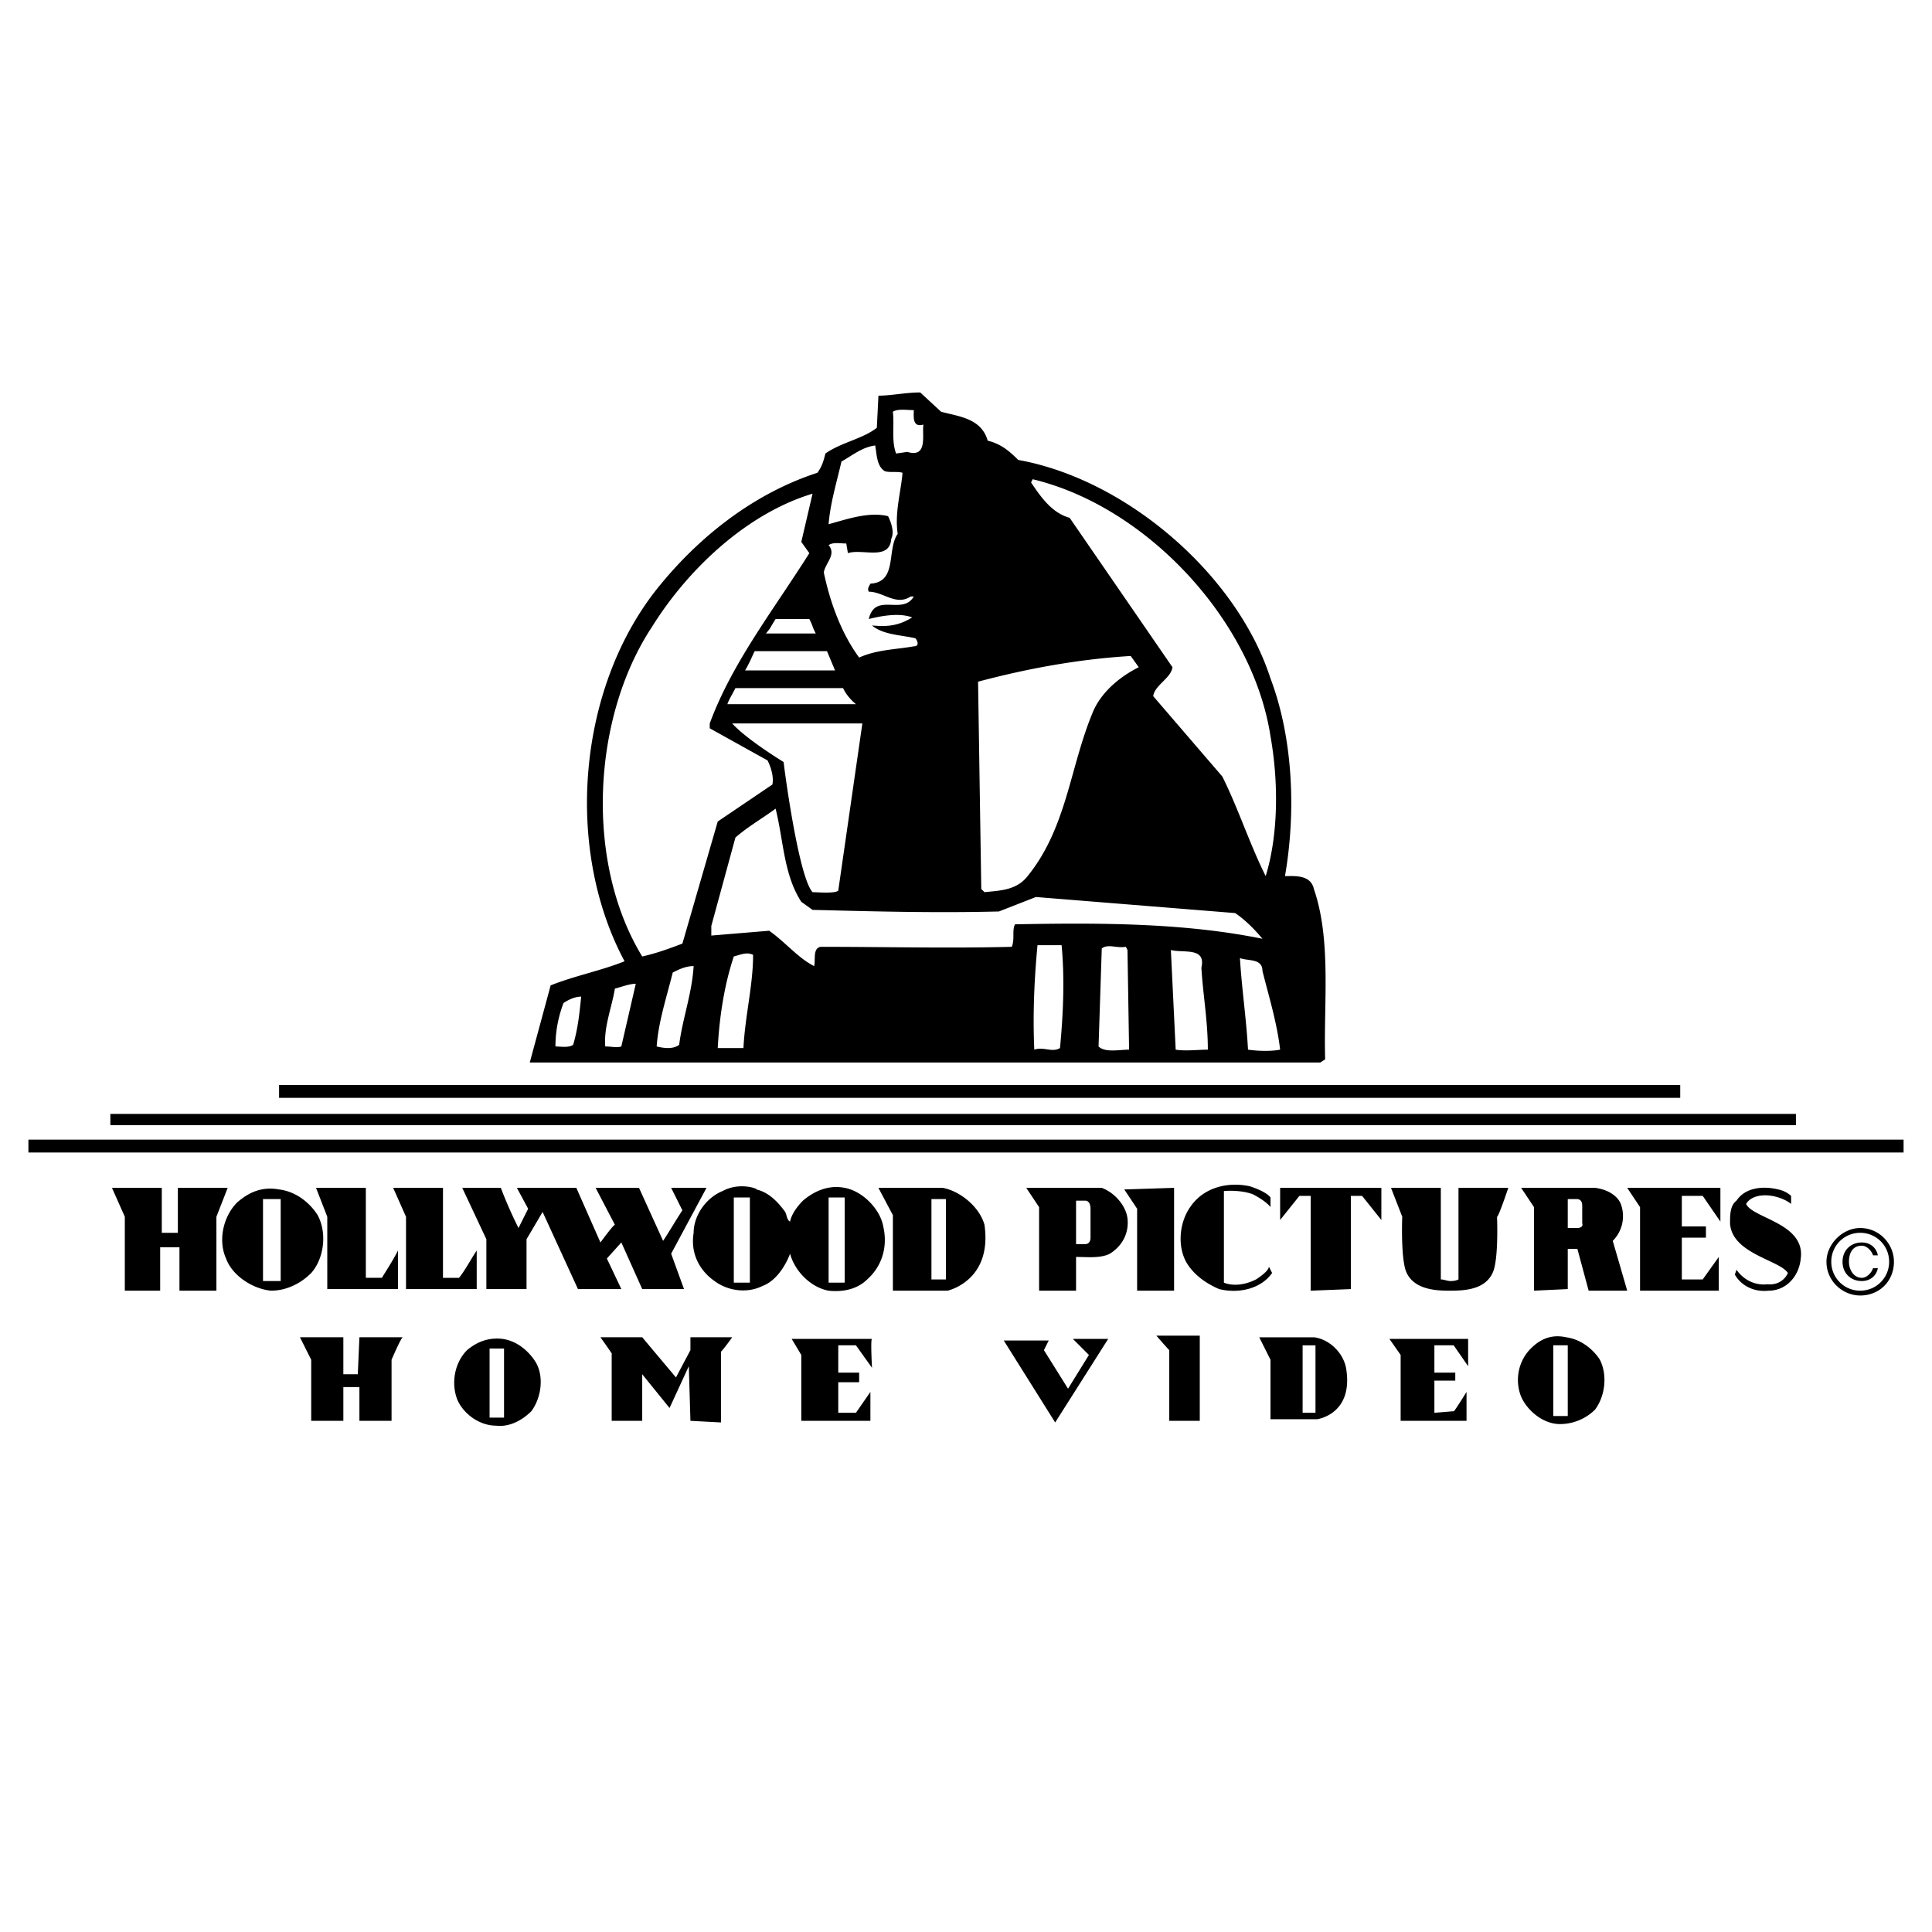 <svg xmlns="http://www.w3.org/2000/svg" width="2500" height="2500" viewBox="0 0 192.756 192.756"><g fill-rule="evenodd" clip-rule="evenodd"><path fill="#fff" d="M0 0h192.756v192.756H0V0z"/><path d="M131.086 88.693c-.32-1.443-1.924-1.283-2.885-1.283 1.121-6.413.801-13.787-1.443-19.719-3.367-10.42-14.428-19.878-25.17-21.803-.961-.961-1.764-1.603-3.045-1.923-.643-2.245-2.886-2.405-4.65-2.886l-2.084-1.924c-1.443 0-2.886.32-4.168.32l-.16 3.207c-1.443 1.122-3.527 1.443-5.13 2.565-.16.641-.321 1.282-.802 1.924-5.932 1.924-11.382 5.932-15.71 11.222-8.176 9.94-9.619 26.131-3.527 37.514-2.404.962-4.97 1.443-7.374 2.406l-2.084 7.693h78.874l.482-.32c-.163-5.612.64-11.863-1.124-16.993zm-28.055-40.88c11.383 2.725 21.963 14.107 23.727 25.65.801 4.489.801 9.779-.48 13.947-1.604-3.207-2.727-6.733-4.328-9.939l-6.895-8.016c.16-1.122 1.764-1.763 1.924-2.885l-10.26-14.909c-1.764-.481-2.887-2.084-3.848-3.527l.16-.321zm9.78 17.634l.801 1.122c-1.924.962-3.848 2.565-4.648 4.649-2.244 5.451-2.564 11.543-6.572 16.353-1.123 1.282-2.727 1.282-4.168 1.442l-.322-.32-.32-20.681c4.809-1.282 9.938-2.244 15.229-2.565zM91.168 40.919c0 .641-.161 1.763.962 1.442-.161.962.481 3.367-1.604 2.726l-1.122.16c-.481-1.282-.16-2.725-.321-4.168.482-.32 1.443-.16 2.085-.16zm-8.497 13.466c.48-.32 1.122-.16 1.763-.16l.161.962c1.442-.48 4.168.802 4.328-1.443.321-.641 0-1.603-.32-2.244-1.924-.481-4.168.321-5.932.801.16-2.084.801-4.168 1.282-6.252 1.122-.641 2.084-1.443 3.367-1.604.161.962.161 2.084.962 2.565.481.16 1.283 0 1.763.16-.16 1.924-.801 4.008-.48 6.092-1.123 1.604 0 4.81-2.726 4.97-.16.321-.32.481-.16.802 1.442 0 2.725 1.442 4.168.481h.321c-1.123 1.924-3.848-.481-4.489 2.245 1.282-.321 3.046-.642 4.328-.161-1.282.801-2.404.962-4.008.801 1.122.962 3.046.962 4.329 1.283.161.16.481.801-.16.801-1.764.32-3.687.32-5.451 1.122-1.764-2.405-2.886-5.451-3.527-8.497.161-.96 1.283-1.762.481-2.724zm3.367 17.795l-2.404 16.673c-.321.32-2.084.16-2.565.16-1.442-1.603-2.886-12.825-2.886-12.985 0 0-3.687-2.244-5.13-3.848h12.985zm-13.467-1.924c.161-.481.481-.961.802-1.603h10.741s.321.801 1.283 1.603H72.571zm9.94-5.29l.801 1.924h-8.978c.481-.802.642-1.283.962-1.924h7.215zm-6.092-1.763c.641-.802.16-.16.962-1.442h3.367c.48.961.16.48.641 1.442h-4.97zm-19.238 41.041c-.481.32-1.282.16-1.764.16 0-1.604.321-3.047.802-4.33.481-.32 1.122-.641 1.764-.641-.16 1.604-.321 3.208-.802 4.811zm4.81.16c-.481.16-.962 0-1.604 0-.16-1.924.642-3.848.962-5.771.641-.16 1.443-.482 2.084-.482l-1.442 6.253zm3.046-41.842c3.687-5.932 9.619-11.382 16.031-13.306l-1.122 4.81.802 1.122c-3.527 5.611-7.695 10.901-9.939 16.993v.481l5.771 3.207c.321.641.641 1.603.481 2.405l-5.451 3.687-3.527 12.184c-1.282.481-2.565.962-4.008 1.283-5.772-9.461-4.97-23.889.962-32.866zm2.725 41.682c-.642.48-1.604.32-2.245.16.161-2.406.962-4.811 1.603-7.375.642-.32 1.283-.642 2.084-.642-.16 2.726-1.121 5.291-1.442 7.857zm6.412.32h-2.565c.161-3.047.641-6.252 1.603-9.139.642-.16 1.283-.481 1.924-.16 0 3.047-.802 6.092-.962 9.299zm26.773-10.1c-6.252.16-12.826 0-19.078 0-.802.16-.481 1.282-.642 1.923-1.603-.802-2.886-2.405-4.488-3.527l-5.771.481v-.961l2.405-8.817c1.283-1.122 2.725-1.924 4.008-2.885.801 3.206.801 6.573 2.565 9.298l1.122.802c6.252.16 12.344.32 18.596.16l3.688-1.443 19.879 1.603c.963.642 1.924 1.604 2.725 2.565-7.855-1.604-16.352-1.604-24.688-1.443-.321.641 0 1.443-.321 2.244zm4.809 10.1c-.801.48-1.604-.16-2.564.16-.16-3.527 0-7.055.32-10.421h2.404c.32 3.367.16 6.894-.16 10.261zm3.848-.16l.32-9.78c.643-.481 1.443 0 2.406-.16l.16.32.16 9.94c-.962.001-2.404.321-3.046-.32zm7.695.321l-.48-9.94c1.281.321 3.527-.32 3.045 1.764.16 2.725.643 5.289.643 8.176-.964 0-2.245.16-3.208 0zm7.215 0c-.16-3.047-.643-6.252-.803-9.139.803.321 2.244 0 2.244 1.283.643 2.564 1.443 5.129 1.764 7.855-.801.161-2.084.161-3.205.001zm-96.67 3.527h139.793v1.281H27.844v-1.281zm-16.833 2.885H179.18v1.123H11.011v-1.123zm-8.177 2.564h187.087v1.283H2.834v-1.283zm182.76 8.819c-1.764 0-3.367 1.604-3.367 3.365 0 1.924 1.604 3.367 3.367 3.367 1.924 0 3.365-1.443 3.365-3.367 0-1.762-1.441-3.365-3.365-3.365zm0 6.251a2.875 2.875 0 0 1-2.887-2.887 2.874 2.874 0 0 1 2.887-2.885 2.874 2.874 0 0 1 2.885 2.885 2.875 2.875 0 0 1-2.885 2.887zm.16-4.488c.48 0 .961.48 1.121.961h.48c-.16-.801-.801-1.283-1.602-1.283-1.123 0-1.924.803-1.924 1.924 0 1.123.801 1.924 1.924 1.924.801 0 1.441-.48 1.602-1.281h-.48c-.16.48-.641.961-1.121.961-.803 0-1.283-.801-1.283-1.604 0-.801.32-1.602 1.283-1.602zm-11.543-4.168c.48-.803 1.604-.963 2.564-.803 0 0 1.123.16 1.924.803v-.803s-.48-.48-1.283-.641c-1.281-.32-3.205-.32-4.168 1.121-.641.482-.641 1.443-.641 2.246.16 3.045 4.969 3.686 5.771 4.969 0 0-.48 1.283-2.084 1.123 0 0-1.764.32-3.047-1.443l-.16.48c.643 1.123 1.924 1.764 3.367 1.604 1.764 0 3.045-1.443 3.207-3.207.482-3.525-4.809-4.007-5.45-5.449zm-2.565-1.603h-9.299l1.281 1.924v8.336h7.855v-3.367l-1.602 2.244h-2.084v-4.168h2.404v-1.121h-2.404v-3.047h2.084l1.764 2.564v-3.365h.001zm-9.939 1.603c-.322-.803-1.283-1.443-2.566-1.604h-7.375l1.283 1.924v8.336l3.367-.16v-4.008h.961l1.123 4.168h3.848l-1.443-4.971a3.484 3.484 0 0 0 .802-3.685zm-4.33 2.405h-.961v-2.887h.961s.482 0 .482.643v1.764c.161.48-.482.48-.482.48zm-1.121 10.9c-1.443-.32-2.566.16-3.527 1.123-1.283 1.281-1.604 3.205-.963 4.809.643 1.443 2.246 2.727 3.848 2.727a4.975 4.975 0 0 0 3.527-1.443c.963-1.283 1.283-3.367.482-4.971 0-.001-1.123-1.925-3.367-2.245zm.16 7.855h-1.443v-7.053h1.443v7.053zm-10.902-22.763v9.137c-.32.16-.641.16-.801.16-.32 0-.641-.16-.961-.16v-9.137h-4.971l1.123 2.885c0-.16-.162 3.688.32 5.291.641 1.924 2.885 2.084 4.328 2.084h.16c1.604 0 3.688-.16 4.328-2.084.48-1.604.32-5.291.32-5.291.16 0 1.123-2.885 1.123-2.885h-4.969zm.963 15.068h-7.855l1.121 1.604v6.572h6.574v-2.885s-1.283 2.084-1.283 1.924l-1.924.16v-3.207h2.084v-.801h-2.084v-2.725h1.924l1.443 2.084v-2.726zm-18.758-11.863l1.924-2.404h1.123v9.459l4.008-.16v-9.299h1.123l1.922 2.404v-3.205h-10.1v3.205zm3.367 11.703h-5.451l1.123 2.244v5.932h4.648s3.688-.48 2.887-5.129c-.32-1.604-1.764-2.887-3.207-3.047zm-1.123 7.535v-6.732h1.283v6.732h-1.283zm-3.365-14.588c0 .48-1.283 1.281-1.283 1.281-1.924.963-3.205.32-3.205.32v-9.137s1.602-.16 2.885.32c0 0 1.283.641 1.764 1.283v-.963c-.48-.641-2.084-1.121-2.084-1.121-2.244-.482-4.65.16-5.932 2.084-1.123 1.604-1.283 4.008-.32 5.609.801 1.283 2.084 2.086 3.205 2.566 1.924.48 4.168 0 5.291-1.604l-.321-.638zm-11.223 6.893s.963 1.123 1.283 1.443v7.053h3.045v-8.496h-4.328zm1.764-4.489v-10.26l-4.969.16 1.281 1.924v8.176h3.688zm-7.215-10.259h-7.533l1.281 1.924v8.336h3.688v-3.367c1.123 0 2.404.16 3.367-.32 1.281-.801 1.924-2.084 1.764-3.527-.161-1.283-1.284-2.566-2.567-3.046zm-1.602 5.611h-.963v-4.33h.963s.48 0 .48.803v2.885c.001.642-.48.642-.48.642zm.321 11.061l-2.084 3.367-2.406-3.848.482-.963h-4.49l5.131 8.178 5.291-8.338h-3.527l1.603 1.604zm-14.59-16.672H87.64l1.443 2.725v7.535h5.451s4.489-.963 3.688-6.572c-.482-1.764-2.405-3.368-4.169-3.688zm-1.122 9.136v-8.016h1.443v8.016h-1.443zm-8.657-9.136c-1.603-.32-3.046.32-4.168 1.281-.48.482-1.122 1.283-1.282 2.084-.321-.16-.321-.641-.481-.961-.48-.641-1.442-1.924-2.885-2.244.321 0-1.603-.803-3.367.16-1.603.641-2.886 2.404-2.886 4.168-.32 1.924.481 3.688 2.084 4.809 1.283.963 3.207 1.283 4.81.482 1.283-.482 2.244-1.924 2.726-3.207.481 1.764 2.084 3.367 3.848 3.688 1.442.16 2.885-.16 3.848-1.123 1.442-1.281 2.084-3.205 1.603-5.289-.323-1.764-2.086-3.528-3.85-3.848zm-9.458 9.457h-1.604v-8.496h1.604v8.496zm7.855 0v-8.496h1.603v8.496h-1.603zM87 133.58h-8.016l.962 1.604v6.572h6.894v-2.885l-1.443 2.084h-1.763v-3.047h2.084v-.961h-2.084v-2.725h1.763L87 136.467s-.161-2.887 0-2.887zm-18.116 1.123l-1.443 2.725-3.367-4.008h-4.168s.802 1.123 1.122 1.604v6.732h3.046v-4.648l2.726 3.367 1.923-4.168.161 5.449 3.046.162v-7.055c.32-.32 1.122-1.443 1.122-1.443h-4.168v1.283zm-6.893-6.092l-1.443-3.047 1.443-1.604 2.084 4.65h4.168l-1.282-3.527 3.527-6.572H66.96l1.122 2.244c-.641.961-1.282 2.084-1.924 3.045l-2.404-5.289h-4.329l1.924 3.688c-.161 0-1.443 1.762-1.443 1.762l-2.405-5.449H51.57l1.122 2.084-.961 1.924a43.637 43.637 0 0 1-1.764-4.008H46.12l2.405 5.129v4.971h4.007v-4.971l1.604-2.725 3.527 7.695h4.328zm-11.864 4.969c-1.443-.16-2.565.32-3.527 1.123-1.283 1.283-1.604 3.367-.962 4.969.641 1.443 2.244 2.566 3.848 2.566 1.282.16 2.565-.482 3.527-1.443.962-1.283 1.282-3.367.481-4.809 0 0-1.122-2.086-3.367-2.406zm.161 7.856h-1.442v-6.893h1.442v6.893zm-2.726-16.672c-.641.961-1.122 1.924-1.763 2.725h-1.603v-8.977h-4.97l1.282 2.885v7.215h7.054v-3.848zm-11.703 8.656l-.161 3.688h-1.442v-3.688h-4.329l1.122 2.244v6.092h3.207v-3.365h1.603v3.365h3.207v-6.092s.962-2.244 1.122-2.244h-4.329zm-4.168-12.184s-1.282-2.244-3.847-2.564c-1.764-.32-3.046.32-4.168 1.281-1.442 1.443-1.924 3.848-1.122 5.611.642 1.764 2.726 3.047 4.489 3.207 1.443 0 2.886-.641 4.008-1.764 1.282-1.443 1.602-4.007.64-5.771zm-3.687 6.573H26.24v-8.176h1.764v8.176zm-5.29-9.297h-4.97V123h-1.603v-4.488h-4.97l1.282 2.885v7.375h3.527v-4.328h1.924v4.328h3.687v-7.375l1.123-2.885zm9.939 10.099h7.054v-3.848c-.481.961-1.123 1.924-1.603 2.725H36.5v-8.977h-4.97l1.123 2.885v7.215z"/></g></svg>